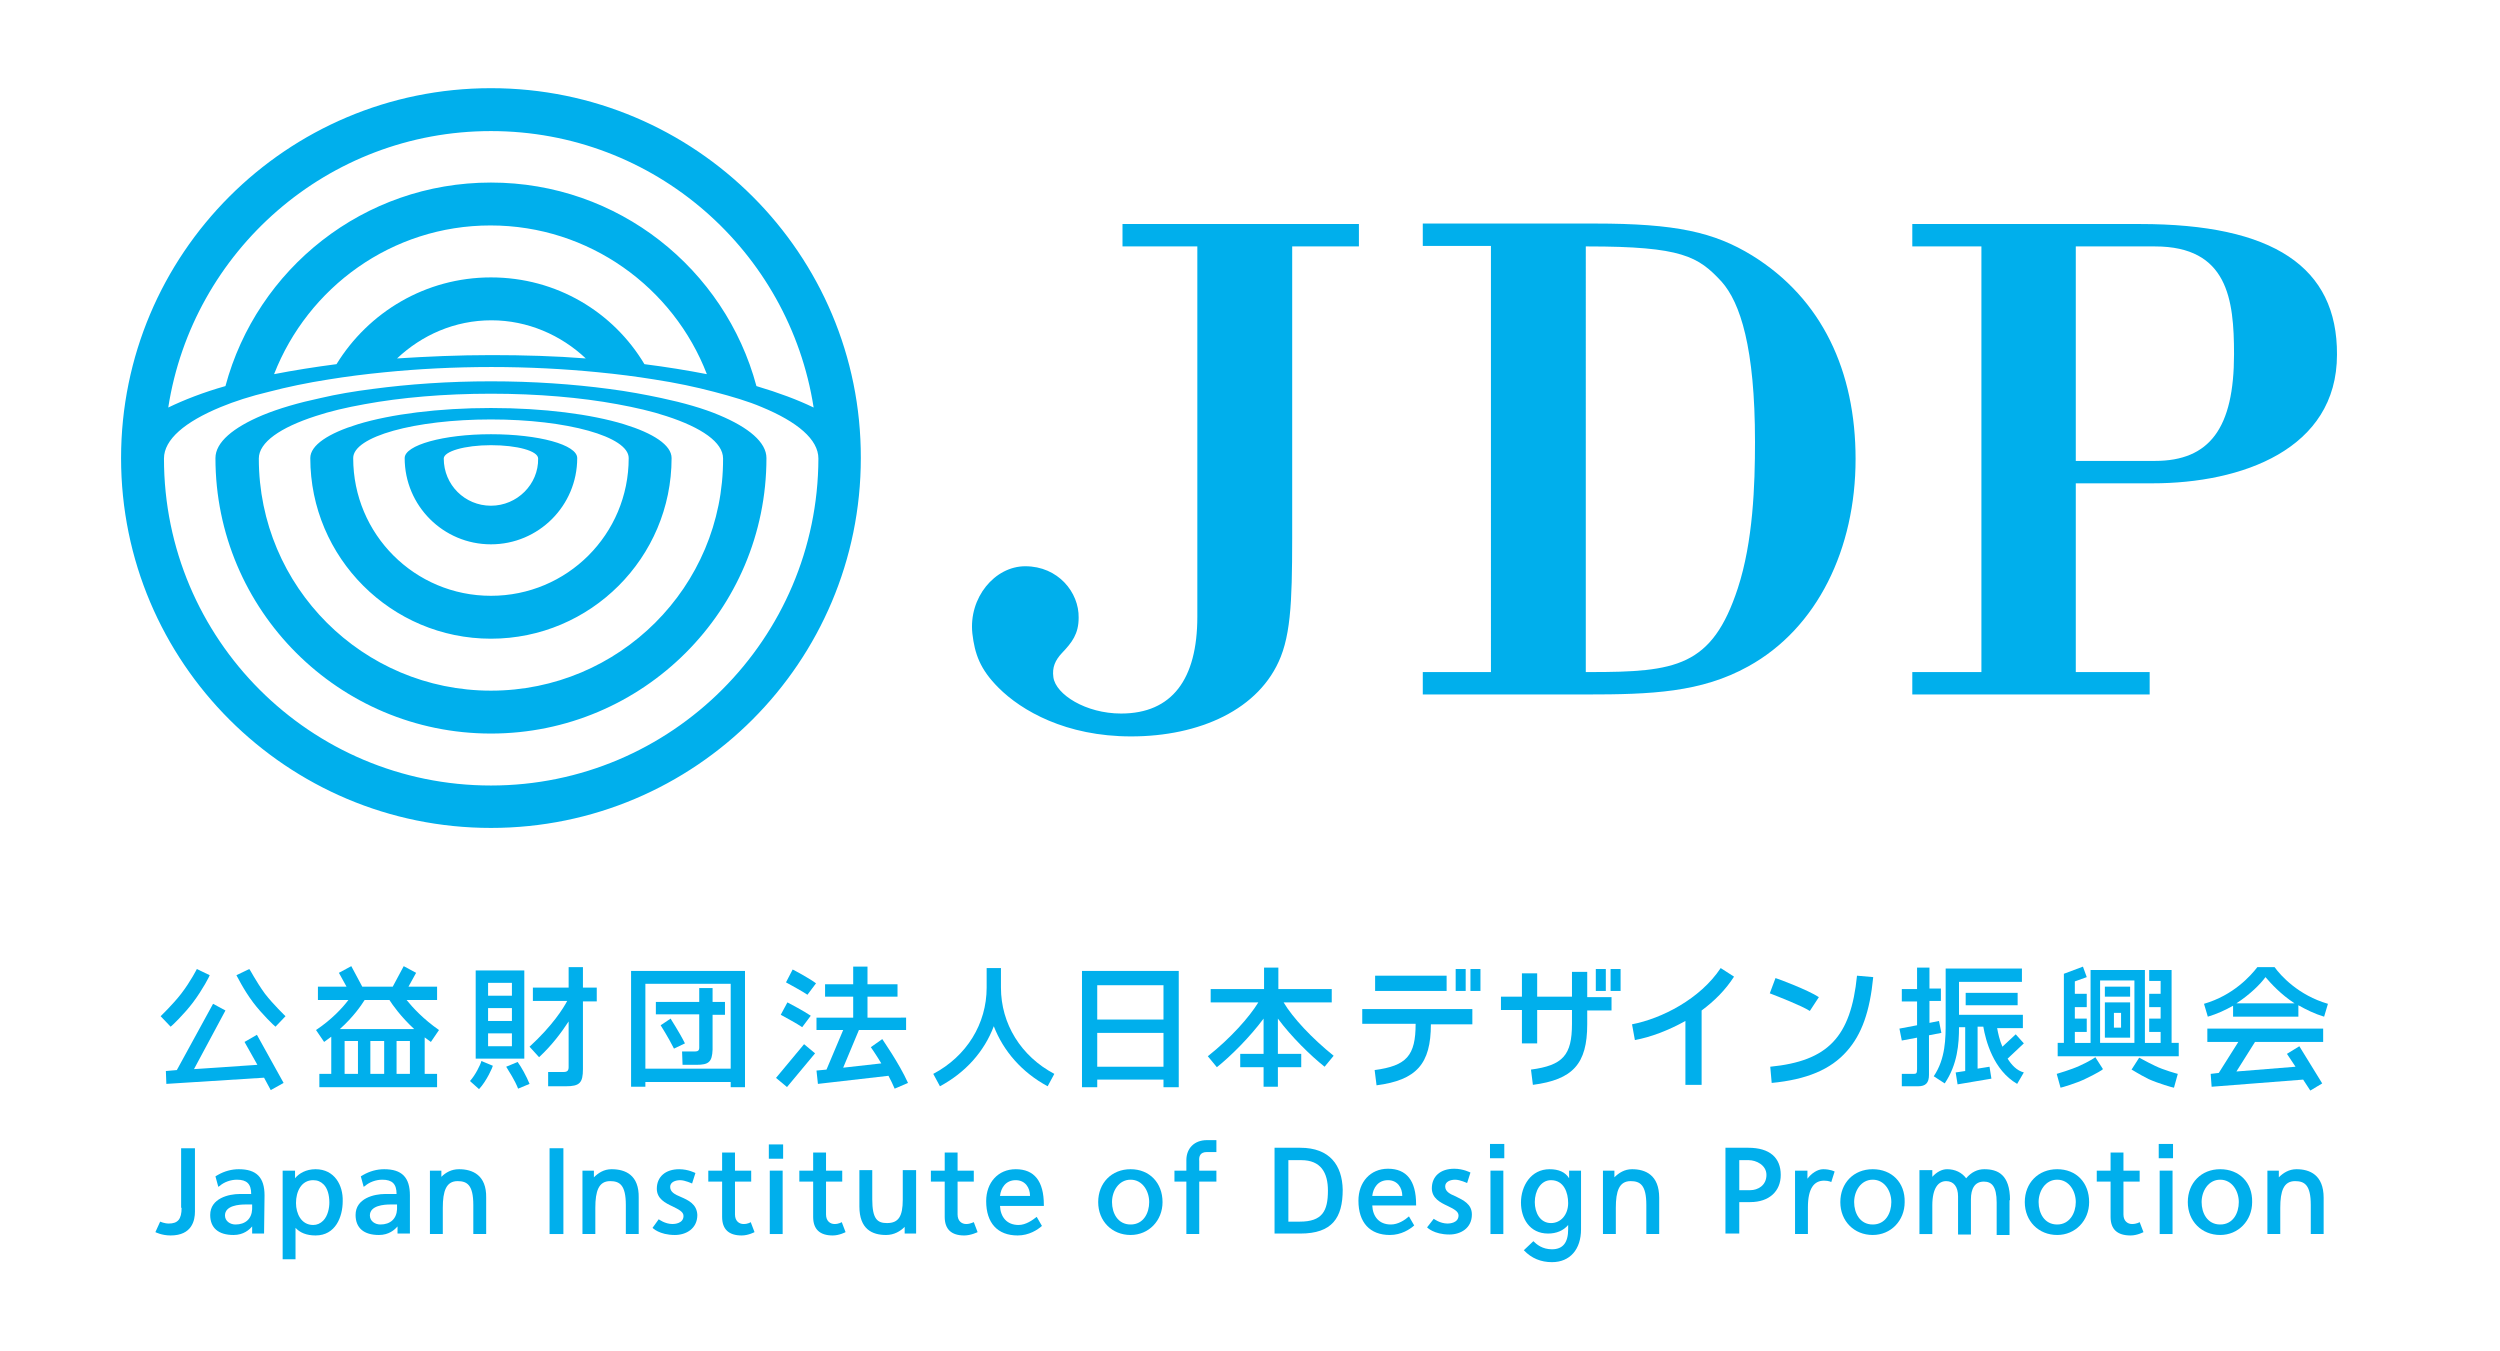 <?xml version="1.0" encoding="UTF-8"?>
<!-- Generator: Adobe Illustrator 26.3.1, SVG Export Plug-In . SVG Version: 6.00 Build 0)  -->
<svg xmlns="http://www.w3.org/2000/svg" xmlns:xlink="http://www.w3.org/1999/xlink" version="1.1" id="レイヤー_1" x="0px" y="0px" viewBox="0 0 524.5 283.5" style="enable-background:new 0 0 524.5 283.5;" xml:space="preserve">
<style type="text/css">
	.st0{display:none;}
	.st1{display:inline;}
	.st2{fill:#003A77;}
	.st3{fill:#3C4542;}
	.st4{fill:#00AFEC;}
</style>
<g id="レイヤー_1_00000022540495790032935750000011782855496565863355_" class="st0">
	<g class="st1">
		<path class="st2" d="M335.8,63c0,40.1,32.5,72.5,72.5,72.5c40.1,0,72.5-32.5,72.5-72.5c0-40.1-32.5-72.5-72.5-72.5    C368.3-9.6,335.8,22.9,335.8,63"></path>
		<path class="st2" d="M177.2,63c0,40.1,32.5,72.5,72.5,72.5c40.1,0,72.5-32.5,72.5-72.5c0-40.1-32.5-72.5-72.5-72.5    C209.7-9.6,177.2,22.9,177.2,63"></path>
		<path class="st2" d="M335.8,221.6c0,40.1,32.5,72.5,72.5,72.5c40.1,0,72.5-32.5,72.5-72.5c0-40.1-32.5-72.5-72.5-72.5    C368.3,149,335.8,181.5,335.8,221.6"></path>
		<polygon class="st3" points="179.4,197.4 179.4,269.8 150.4,269.8 150.4,197.4 128.2,197.4 128.2,185.2 201.6,185.2 201.6,197.4       "></polygon>
		<polyline class="st3" points="95.9,197.4 95.9,269.8 66.8,269.8 66.8,197.4 44.7,197.4 44.7,185.2 118,185.2 118,197.4     95.9,197.4   "></polyline>
		<path class="st3" d="M267.8,269.8L267.8,269.8c13.4,0,24.3-10.9,24.3-24.3v-24.1h-54.2v-11.9c0-6.7,5.4-12.1,12.2-12.1h42v-12.2    h-59.4l0,0c-13.4,0-24.3,10.9-24.3,24.3v24.1h54.2v11.9c0,6.7-5.5,12.1-12.2,12.1l0,0h-42v12.2H267.8z"></path>
	</g>
</g>
<g>
	<g>
		<g>
			<path class="st4" d="M449,47h-47.8v4.7h14.5V141h-14.5v4.7H451V141h-15.5v-39.6h16.1c18.7,0,38.7-7.1,38.7-27     C490.4,56,476.9,47,449,47z M452.1,96.7h-16.6v-45h16.6c15.3,0,16.6,11.1,16.6,22.6C468.7,89.8,463.6,96.7,452.1,96.7z"></path>
			<path class="st4" d="M367.6,53.6c-8-4.9-16-6.7-33-6.7h-36.1v4.7h14.3V141h-14.3v4.7h34.3c13.6,0,24.1-0.4,34-5.9     c14.5-8,22.5-24.7,22.5-43.5C389.3,77.9,382.3,62.7,367.6,53.6z M368.2,92.7c0,9.1-0.4,20.9-3.6,30.7c-5.4,16.5-13,17.6-31,17.6     c0,0-0.1,0-0.9,0V51.7c0,0,0.4,0,0.4,0c19.8,0,23.2,2.1,28.1,7.4C365.1,63.5,368.2,72.9,368.2,92.7z"></path>
			<path class="st4" d="M285.1,51.7V47h-49.6v4.7h15.7v77.7c0,13.1-5.3,20.3-16,20.3c-7.4,0-13.7-4-14.2-7.6     c-0.3-2.1,0.4-3.6,1.8-5.1c2.1-2.2,3.5-4,3.5-7.4c0.1-5.3-4.3-10.8-11.2-10.8c-6.4,0-11.9,6.6-11.1,14.1     c0.5,4.3,1.6,7.5,5.5,11.4c4.8,4.8,14.1,10.2,27.8,10.2c14.3,0,27-5.6,31.4-16.7c2.5-6.3,2.4-15.1,2.4-30.1v-56H285.1z"></path>
		</g>
		<g>
			<path class="st4" d="M103,18.5c-42.9,0-77.6,34.8-77.6,77.6c0,42.9,34.8,77.6,77.6,77.6c42.9,0,77.6-34.8,77.6-77.6     C180.7,53.3,145.9,18.5,103,18.5z M103,27.5c34.3,0,62.6,25.2,67.7,58c-3.3-1.6-7.3-3.1-12-4.5c-6.6-24.6-29-42.7-55.7-42.7     c-26.7,0-49.1,18.1-55.7,42.7c-4.6,1.3-8.7,2.9-12,4.5C40.4,52.7,68.7,27.5,103,27.5z M103,58.2c-13.7,0-25.7,7.3-32.4,18.2     c-4.6,0.6-9,1.3-13.1,2.1c7.1-18.2,24.7-31.2,45.4-31.2s38.4,13,45.4,31.2c-4.1-0.8-8.4-1.5-13.1-2.1     C128.7,65.5,116.8,58.2,103,58.2z M122.9,75.2c-6.3-0.5-13-0.7-19.8-0.7c-6.9,0-13.5,0.3-19.8,0.7c5.2-4.9,12.1-8,19.8-8     C110.7,67.2,117.7,70.3,122.9,75.2z M103,164.8c-37.9,0-68.6-30.7-68.6-68.6c0-4,4.4-7.7,11.9-10.8c2.9-1.2,6.3-2.3,10.1-3.2     c3.8-1,8.1-1.9,12.6-2.6c3.7-0.6,7.6-1.1,11.7-1.5c7-0.7,14.5-1.1,22.4-1.1c7.8,0,15.3,0.4,22.4,1.1c4.1,0.4,8,0.9,11.7,1.5     c4.6,0.7,8.8,1.6,12.6,2.6c3.8,1,7.2,2,10,3.2c7.5,3.1,11.9,6.8,11.9,10.8C171.6,134,140.9,164.8,103,164.8z M150.9,87.1     c-3.3-1.4-7.5-2.6-12.2-3.6c-3.3-0.7-7-1.4-10.9-1.9c-7.5-1-15.9-1.6-24.8-1.6c-8.9,0-17.3,0.6-24.8,1.6     c-3.9,0.5-7.5,1.1-10.9,1.9c-4.7,1-8.8,2.2-12.2,3.6c-6.2,2.6-9.9,5.7-9.9,9c0,31.9,25.9,57.8,57.8,57.8     c31.9,0,57.8-25.9,57.8-57.8C160.8,92.8,157.1,89.7,150.9,87.1z M103,144.9c-26.9,0-48.7-21.8-48.7-48.7c0-3.4,4.5-6.5,11.9-8.9     c3-1,6.4-1.8,10.3-2.5c7.6-1.4,16.7-2.2,26.5-2.2c9.8,0,18.9,0.8,26.5,2.2c3.8,0.7,7.3,1.5,10.3,2.5c7.4,2.4,11.9,5.5,11.9,8.9     C151.8,123.1,129.9,144.9,103,144.9z M130.9,89c-6.9-2.1-16.8-3.4-27.9-3.4c-11,0-21,1.3-27.9,3.4c-6.2,1.9-10,4.4-10,7.1     c0,20.9,17,37.9,37.9,37.9c20.9,0,37.9-17,37.9-37.9C140.9,93.4,137.1,90.9,130.9,89z M103,125c-16,0-28.9-12.9-28.9-28.9     c0-4.5,12.9-8.1,28.9-8.1c16,0,28.9,3.6,28.9,8.1C131.9,112.1,119,125,103,125z M103,91.1c-10,0-18.1,2.3-18.1,5     c0,10,8.1,18.1,18.1,18.1s18.1-8.1,18.1-18.1C121.1,93.3,113,91.1,103,91.1z M103,106.1c-5.5,0-9.9-4.4-9.9-9.9     c0-1.5,4.4-2.8,9.9-2.8c5.5,0,9.9,1.2,9.9,2.8C113,101.6,108.5,106.1,103,106.1z"></path>
		</g>
	</g>
	<g>
		<g>
			<g>
				<path class="st4" d="M88.9,217.5c0.5,0.4,1,0.7,1.5,1.1l1.7-2.5c-3.3-2.3-5.5-4.7-6.8-6.3h6.4V207h-6l1.6-2.9l-2.6-1.4l-2.3,4.3      h-6.4l-2.3-4.3l-2.6,1.4l1.6,2.9h-6v2.8h6.4c-1.3,1.7-3.5,4.1-6.8,6.3l1.7,2.5c0.5-0.4,1-0.7,1.5-1.1v7.8h-2.5v2.8h24.7v-2.8      h-2.6V217.5z M80.6,218.4v6.9h-2.9v-6.9H80.6z M83.1,218.4H86v6.9h-2.8V218.4z M76.5,209.8h5.2c0.7,1.1,2.4,3.5,5.2,6.1H71.3      C74.2,213.3,75.8,210.9,76.5,209.8z M72.3,218.4h2.8v6.9h-2.8V218.4z"></path>
				<g>
					<path class="st4" d="M140.7,213.7l-2.1,1.4c0,0,1.6,2.5,2.8,4.9l2.3-1.1C142.4,216.3,140.7,213.8,140.7,213.7z"></path>
					<path class="st4" d="M132.4,203.6V228h3V227h17.9v1.1h3v-24.4H132.4z M135.4,224.2v-17.8h17.9v17.8H135.4z"></path>
					<path class="st4" d="M152.1,210.2h-2.6v-2.9h-2.8v2.9h-9.1v2.6h9.1v7c0,0.6-0.3,0.8-0.9,0.8h-2.7l0.1,2.8h2.9       c2.6,0,3.3-0.6,3.4-3.2h0v-7.3h2.6V210.2z"></path>
				</g>
				<g>
					<path class="st4" d="M164.9,206.1c0.9,0.5,3.5,1.9,4.5,2.6l1.8-2.4c-1.3-1-4.5-2.7-4.9-2.9L164.9,206.1z"></path>
					<path class="st4" d="M165.2,210.3l-1.4,2.6c0.9,0.5,3.5,1.9,4.5,2.6l1.8-2.4C168.8,212.2,165.6,210.5,165.2,210.3z"></path>
					
						<rect x="162.2" y="222.1" transform="matrix(0.64 -0.769 0.769 0.64 -111.797 208.732)" class="st4" width="9.2" height="3"></rect>
					<path class="st4" d="M190.5,227.2c-1.9-4.2-5.3-9-5.4-9.2l-2.4,1.7c0,0,1,1.4,2.2,3.4l-8,0.9l3.3-7.9h9.9v-2.6H182v-4.4h6.3       v-2.6H182v-3.7h-3v3.7h-5.9v2.6h5.9v4.4h-7.7v2.6h5.6l-3.5,8.3l-2.1,0.2l0.3,2.8l14.8-1.7c0.5,0.9,0.9,1.8,1.3,2.7L190.5,227.2       z"></path>
				</g>
				<path class="st4" d="M210,207.2v-4.1h-3v4.1c0,7.6-4.2,14.4-11.2,18.1l1.4,2.6c5.4-2.9,9.3-7.3,11.3-12.6      c2,5.2,5.9,9.7,11.3,12.6l1.4-2.6C214.2,221.6,210,214.8,210,207.2z"></path>
				<path class="st4" d="M269.3,210.3h10.1v-2.8h-11.2v-4.5h-3v4.5h-11.2v2.8h10c-1.9,3.1-5.8,7.5-10.6,11.3l1.9,2.3      c2.9-2.3,7-6.4,9.8-10.2v7.4h-4.9v2.8h4.9v4.1h3v-4.1h4.9v-2.8h-4.9v-7.4c2.8,3.8,6.9,7.8,9.8,10.1l1.9-2.3      C275.2,217.8,271.2,213.5,269.3,210.3z"></path>
				<g>
					<path class="st4" d="M436.3,223.6c-1.7,0.8-4.8,1.7-4.8,1.7l0.8,2.9c0.1,0,3.3-0.9,5.3-1.9c2.3-1.1,3.6-1.9,3.6-2l-1.6-2.5       C439.5,221.9,438.3,222.7,436.3,223.6z"></path>
					<path class="st4" d="M452.1,223.6c-2.1-1-3.2-1.7-3.3-1.7l-1.6,2.5c0.1,0,1.4,0.9,3.6,2c2,0.9,5.1,1.8,5.3,1.8l0.8-2.9       C456.9,225.3,453.9,224.5,452.1,223.6z"></path>
					<path class="st4" d="M456.9,218.8h-1.3v-15.3h-4.7v2.3h2.4v2.7h-2.4v2.8h2.4v2.4h-2.4v2.8h2.4v2.3h-3.3v-15.3h-11.4v15.3h-3.3       v-2.3h2.5v-2.8h-2.5v-2.4h2.5v-2.8h-2.5v-2.6l2.5-0.9l-0.8-2.2l-4,1.5v14.5h-1.3v2.8h25.4V218.8z M440.6,205.7h7.2v13.1h-7.2       V205.7z"></path>
					<rect x="441.6" y="207" class="st4" width="5.3" height="2.1"></rect>
					<path class="st4" d="M446.9,210.3h-5.3v7.4h5.3V210.3z M445,212.5v3.1h-1.5v-3.1H445z"></path>
				</g>
				<g>
					<path class="st4" d="M106.2,223.8c0.6,1,1.8,2.8,2.5,4.6l2.4-1c-0.7-1.7-1.7-3.5-2.5-4.6L106.2,223.8z"></path>
					<path class="st4" d="M110,222.1v-18.5H99.8v18.5H110z M102.4,219.5v-2.7h5v2.7H102.4z M102.4,214.2v-2.7h5v2.7H102.4z        M107.4,206.2v2.7h-5v-2.7H107.4z"></path>
					<path class="st4" d="M125.2,207.2h-2.9v-4.3h-3v4.3h-7.5v2.8h7.2c-0.8,1.5-3,5.1-7.9,9.6l2,2.2c2.7-2.5,4.7-5.2,6.2-7.5v9.6       c0,0.7-0.3,1-1,1H115l0,3h3.7c2.9,0,3.6-0.7,3.6-3.6l0-14.2h2.9V207.2z"></path>
					<path class="st4" d="M98.6,226.8l1.9,1.7c1.6-1.7,2.9-4.7,2.9-4.9l-2.4-1C100.8,223.4,99.7,225.6,98.6,226.8z"></path>
				</g>
				<path class="st4" d="M245.7,203.7h-1.6h-13.9h-1.6H227v24.4h3.2v-1.6h13.9v1.6h3.2v-24.4H245.7z M244.1,206.7v7.2h-13.9v-7.2      H244.1z M230.2,223.8v-7.1h13.9v7.1H230.2z"></path>
				<path class="st4" d="M363.8,204.9l-2.8-1.8c-4.3,6.5-12.4,10.6-18.6,11.8l0.6,3.3c3.3-0.6,7-2,10.6-4v13.4h3.4v-15.6      C359.7,210,362,207.7,363.8,204.9z"></path>
				<g>
					<path class="st4" d="M371.7,227.2l-0.3-3.4c12.1-1.2,16.9-6.2,18.2-19.1l3.4,0.3c-0.7,7.2-2.4,12-5.5,15.5       C384.1,224.4,379,226.5,371.7,227.2z"></path>
					<path class="st4" d="M379.7,212.1c-1.7-1.1-6.6-3-8.4-3.7l1.2-3.2c0.7,0.2,6.8,2.5,9.1,4L379.7,212.1z"></path>
				</g>
				<g>
					<path class="st4" d="M333,203.9h-3.2v5.2h-7.3v-4.9h-3.2v4.9h-4.4v2.8h4.4v7h3.2v-7h7.3v2.9h0c0,6.6-1.9,8.7-8.6,9.6l0.4,3.2       c8.4-1.1,11.4-4.4,11.4-12.7h0v-2.9h5.1v-2.8H333V203.9z"></path>
					<rect x="334.8" y="203.3" class="st4" width="2.1" height="4.6"></rect>
					<rect x="337.9" y="203.3" class="st4" width="2.1" height="4.6"></rect>
				</g>
				<g>
					<rect x="288.5" y="204.7" class="st4" width="15" height="3.2"></rect>
					<path class="st4" d="M285.8,214.8H297v0c0,6.7-1.9,8.8-8.6,9.7l0.4,3.2c8.4-1.1,11.4-4.5,11.4-12.8v0h8.7v-3.2h-23.1V214.8z"></path>
					<rect x="305.4" y="203.3" class="st4" width="2.1" height="4.6"></rect>
					<rect x="308.5" y="203.3" class="st4" width="2.1" height="4.6"></rect>
				</g>
				<g>
					<path class="st4" d="M40.5,210.3c2.1-2.8,3.5-5.6,3.5-5.7l-2.7-1.3c0,0-1.3,2.6-3.3,5.2c-1.7,2.2-4.3,4.7-4.3,4.7l2.1,2.2       C36,215.3,38.7,212.7,40.5,210.3z"></path>
					<path class="st4" d="M57.8,215.4l2.1-2.2c0,0-2.6-2.5-4.3-4.7c-1.9-2.6-3.2-5.2-3.3-5.2l-2.7,1.3c0.1,0.1,1.4,2.9,3.5,5.7       C54.9,212.7,57.6,215.3,57.8,215.4z"></path>
					<polygon class="st4" points="51.3,218.6 54,223.4 40.7,224.3 47.3,212 44.7,210.6 37.1,224.5 34.8,224.7 34.9,227.4        55.4,226.1 56.8,228.7 59.5,227.2 53.9,217.1      "></polygon>
				</g>
				<g>
					<polygon class="st4" points="463.1,218.6 469.6,218.6 465.5,225.1 463.8,225.3 464,228 483.2,226.5 484.7,228.8 487.2,227.3        482.4,219.5 479.8,221.1 481.6,223.8 469.2,224.8 473.1,218.6 487.4,218.6 487.4,215.8 463.1,215.8      "></polygon>
					<path class="st4" d="M477.2,202.9h-3.6c-1.4,1.8-5,5.9-11.2,7.7l0.8,2.7c2-0.6,3.7-1.4,5.3-2.3v2.3h13.7v-2.4       c1.6,0.9,3.4,1.8,5.4,2.4l0.8-2.7C482.2,208.8,478.5,204.7,477.2,202.9z M469.2,210.5c2.9-1.9,5-4,6.1-5.5       c1.2,1.4,3.2,3.6,6.1,5.5H469.2z"></path>
				</g>
				<g>
					<path class="st4" d="M407.3,216.7l-0.5-2.5l-2,0.4V210h2.4v-2.6h-2.4V203h-2.6v4.5h-3.2v2.6h3.2v5l-3.7,0.7l0.5,2.5l3.2-0.6       v6.6c0,1-0.2,1-0.9,1h-2.3v2.6h3.4c1.6,0,2.3-0.7,2.3-2.4v-8.3L407.3,216.7z"></path>
					<rect x="412.4" y="208.3" class="st4" width="10.9" height="2.6"></rect>
					<path class="st4" d="M421.2,222.1l3.4-3.2l-1.7-1.9l-2.8,2.6c-0.6-1.4-0.9-2.8-1.1-3.9h5.4v-2.8H411v-6.9h13.2v-2.8h-16l0,11.2       c0,3.4,0,7.7-2.5,11.4l2.3,1.5c2.7-4,3-8.3,3-11.8h1.3v9.2l-2,0.3l0.4,2.5l7.1-1.2l-0.4-2.5l-2.5,0.4v-8.8h1.2       c0.5,2.9,2.1,9.1,7.1,12l1.4-2.4C423.1,224.6,422,223.4,421.2,222.1z"></path>
				</g>
			</g>
		</g>
		<g>
			<g>
				<rect x="161.3" y="240.1" class="st4" width="3" height="3"></rect>
				<path class="st4" d="M38.1,253.4c0,2.4-0.8,3.3-2.7,3.3c-0.9,0-1.8-0.4-1.8-0.4l-1,2.2c0,0,1.3,0.7,3.2,0.7c4.5,0,5.1-3.2,5.1-5      v-13.3h-2.9V253.4z"></path>
				<path class="st4" d="M66.2,245.3c-2,0-3.5,0.9-4.3,1.9v-1.6h-2.6v18.6h2.7v-6.6c0.9,1,2.3,1.6,4.2,1.6c4.2,0,5.7-3.9,5.7-7.2      C72,248.7,70.2,245.3,66.2,245.3z M65.7,247.6c0.9,0,1.6,0.3,2.2,0.9c0.8,0.8,1.2,2.2,1.2,3.8c0,1.1-0.3,2.8-1.3,3.8      c-0.6,0.6-1.3,0.9-2.1,0.9c-2.5,0-3.6-2.4-3.6-4.6C62.1,250,63.2,247.6,65.7,247.6z"></path>
				<path class="st4" d="M86,250.8c0-3.8-1.7-5.5-5.4-5.5c-1.5,0-3,0.4-4.4,1.2l-0.5,0.3l0.6,2.2l0.3-0.2c0.9-0.8,2.3-1.3,3.6-1.3      c2.1,0,3,0.9,3,3c-0.9,0-1.5,0-2.4,0c-2.3,0-6.2,0.9-6.2,4.4c0,2.7,1.7,4.2,4.9,4.2c2.1,0,3.3-1.1,3.9-1.8v1.5H86L86,250.8z       M79.8,256.9c-1.1,0-2.2-0.7-2.2-1.9c0-2.1,3-2.3,4.3-2.3c0.2,0,0.5,0,0.8,0c0.2,0,0.4,0,0.6,0v1      C83.2,255.7,81.9,256.9,79.8,256.9z"></path>
				<rect x="115.3" y="240.9" class="st4" width="2.9" height="18"></rect>
				<path class="st4" d="M142.8,251.1c-1.2-0.5-2.2-1-2.2-2.1c0-1,1.1-1.4,2.1-1.4c1,0,2.5,0.7,2.5,0.7l0.7-2.2c0,0-1.5-0.8-3.4-0.8      c-2.9,0-4.7,1.6-4.7,4.1c0,2.1,1.8,3,3.3,3.7c1.2,0.6,2.3,1.1,2.3,2c0,1.6-1.9,1.7-2.3,1.7c-1.6,0-2.9-1-2.9-1l-1.3,1.8      c0,0,1.4,1.5,4.7,1.5c2.3,0,4.7-1.3,4.7-4.2C146.2,252.6,144.4,251.8,142.8,251.1z"></path>
				<path class="st4" d="M156,256.8c-0.9,0-1.8-0.6-1.8-2v-6.9h3.4v-2.3h-3.4v-3.8h-2.7v3.8h-2.9v2.3h2.9v7.4c0,2.6,1.4,3.9,4.1,3.9      c1.4,0,2.7-0.7,2.7-0.7l-0.8-2.1C157.5,256.4,157,256.8,156,256.8z"></path>
				<path class="st4" d="M175.1,256.8c-0.9,0-1.8-0.6-1.8-2v-6.9h3.4v-2.3h-3.4v-3.8h-2.7v3.8h-2.9v2.3h2.9v7.4      c0,2.6,1.4,3.9,4.1,3.9c1.4,0,2.7-0.7,2.7-0.7l-0.8-2.1C176.6,256.4,176,256.8,175.1,256.8z"></path>
				<path class="st4" d="M202.7,256.8c-0.9,0-1.8-0.6-1.8-2v-6.9h3.4v-2.3h-3.4v-3.8h-2.7v3.8h-2.9v2.3h2.9v7.4      c0,2.6,1.4,3.9,4.1,3.9c1.4,0,2.8-0.7,2.8-0.7l-0.8-2.1C204.2,256.4,203.6,256.8,202.7,256.8z"></path>
				<rect x="161.5" y="245.6" class="st4" width="2.7" height="13.3"></rect>
				<path class="st4" d="M237.2,245.3c-4,0-6.8,2.9-6.8,6.9c0,4,2.9,6.9,6.8,6.9c3.8,0,6.7-3,6.7-6.9      C243.9,248.2,241.2,245.3,237.2,245.3z M237.2,256.9c-2.7,0-3.9-2.4-3.9-4.7c0-2.3,1.4-4.7,3.9-4.7c2.5,0,3.9,2.4,3.9,4.7      C241.1,254.5,239.9,256.9,237.2,256.9z"></path>
				<path class="st4" d="M55.5,250.8c0-3.8-1.7-5.5-5.4-5.5c-1.5,0-3,0.4-4.4,1.2l-0.5,0.3l0.6,2.2l0.3-0.2c0.9-0.8,2.3-1.3,3.6-1.3      c2.1,0,3,0.9,3,3c-0.9,0-1.5,0-2.4,0c-2.3,0-6.2,0.9-6.2,4.4c0,2.7,1.7,4.2,4.9,4.2c2.1,0,3.3-1.1,3.9-1.8v1.5h2.5L55.5,250.8z       M49.4,256.9c-1.1,0-2.2-0.7-2.2-1.9c0-2.1,3-2.3,4.3-2.3c0.3,0,0.5,0,0.8,0c0.2,0,0.4,0,0.6,0v1      C52.8,255.7,51.5,256.9,49.4,256.9z"></path>
				<path class="st4" d="M189.4,245.6v6.1c0,3.5-0.9,4.9-3.3,4.9c-2,0-3.1-0.8-3.1-5v-6.1h-2.7v7.6c0,4.8,2.7,6,5.6,6      c1.7,0,3-0.8,3.9-1.7v1.4h2.4v-13.3H189.4z"></path>
				<path class="st4" d="M217.5,255.3c-0.9,0.7-2.3,1.7-3.8,1.7c-2.5,0-3.8-1.7-3.9-4h9.2v-0.2c0-5-2-7.5-5.9-7.5      c-3.7,0-6.2,2.8-6.2,6.7c0,4.6,2.4,7.2,6.6,7.2c2.4,0,4.2-1.2,5.1-2L217.5,255.3z M213.1,247.6c2,0,3,1.6,3,3.3h-6.3      C210,249.2,211,247.6,213.1,247.6z"></path>
				<path class="st4" d="M253.2,241.7h2v-2.5h-2c-2.6,0-4.3,1.7-4.3,4.2v2.2h-2.5v2.3h2.5v11h2.7v-11h3.6v-2.3h-3.6v-2      C251.5,242.6,251.8,241.7,253.2,241.7z"></path>
				<path class="st4" d="M128.3,245.3c-1.6,0-2.8,0.8-3.7,1.7v-1.4h-2.4v13.3h2.7v-5.5c0-3.5,0.7-5.6,3.1-5.6c2,0,3.3,0.8,3.3,5v6.1      h2.7v-7.6C134.1,246.5,131.2,245.3,128.3,245.3z"></path>
				<path class="st4" d="M96.3,245.3c-1.6,0-2.8,0.7-3.7,1.6v-1.3h-2.4v13.3h2.7v-5.5c0-3.5,0.7-5.6,3.1-5.6c2,0,3.3,0.8,3.3,5v6.1      h2.7v-7.6C102.1,246.5,99.1,245.3,96.3,245.3z"></path>
			</g>
			<g>
				<rect x="312.6" y="240" class="st4" width="3" height="3"></rect>
				<rect x="452.9" y="240" class="st4" width="3" height="3"></rect>
				<path class="st4" d="M305.4,251c-1.2-0.5-2.2-1-2.2-2.1c0-1,1.1-1.4,2.1-1.4c1,0,2.5,0.7,2.5,0.7l0.7-2.2c0,0-1.5-0.8-3.4-0.8      c-2.9,0-4.7,1.6-4.7,4.1c0,2.1,1.8,3,3.3,3.7c1.2,0.6,2.3,1.1,2.3,2c0,1.6-1.9,1.7-2.3,1.7c-1.6,0-2.9-1-2.9-1l-1.4,1.8      c0,0,1.4,1.5,4.7,1.5c2.3,0,4.7-1.3,4.7-4.2C308.8,252.6,307,251.8,305.4,251z"></path>
				<path class="st4" d="M447.3,256.8c-0.9,0-1.8-0.6-1.8-2v-6.9h3.4v-2.3h-3.4v-3.8h-2.7v3.8h-2.9v2.3h2.9v7.4      c0,2.6,1.4,3.9,4.2,3.9c1.4,0,2.7-0.7,2.7-0.7l-0.8-2.1C448.9,256.4,448.3,256.8,447.3,256.8z"></path>
				<path class="st4" d="M272.8,240.8h-5.4v18h5.4c6.7,0,8.9-3.3,8.9-9.2C281.6,244.5,279,240.8,272.8,240.8z M278.6,249.8      c0,4.3-1.2,6.5-5.9,6.5h-2.4v-12.9h2.7C277.1,243.4,278.6,246,278.6,249.8z"></path>
				<rect x="312.7" y="245.6" class="st4" width="2.7" height="13.3"></rect>
				<path class="st4" d="M366.8,240.8H362v18h2.9v-6.6h2.3c4,0,6.4-2.3,6.4-5.7C373.6,242.9,371.3,240.8,366.8,240.8z M367.2,249.7      h-2.3v-6.3h2c1.5,0,3.7,1,3.7,3.1C370.6,248.7,368.8,249.7,367.2,249.7z"></path>
				<path class="st4" d="M382.5,245.3c-1.2,0-2.5,0.9-3.3,2v-1.7h-2.6v13.3h2.7v-5.6c0-4,1.3-5.6,3.4-5.6c1,0,1.5,0.3,1.5,0.3      l0.7-2.2C385,245.8,384,245.3,382.5,245.3z"></path>
				<path class="st4" d="M392.9,245.3c-4,0-6.8,2.9-6.8,6.9c0,4,2.9,6.9,6.8,6.9c3.8,0,6.7-3,6.7-6.9      C399.7,248.1,396.9,245.3,392.9,245.3z M392.9,256.9c-2.7,0-3.9-2.4-3.9-4.7c0-2.3,1.4-4.7,3.9-4.7c2.5,0,3.9,2.4,3.9,4.7      C396.8,254.5,395.6,256.9,392.9,256.9z"></path>
				<path class="st4" d="M431.6,245.3c-4,0-6.8,2.9-6.8,6.9c0,4,2.9,6.9,6.8,6.9c3.8,0,6.7-3,6.7-6.9      C438.3,248.1,435.6,245.3,431.6,245.3z M431.6,256.9c-2.7,0-3.9-2.4-3.9-4.7c0-2.3,1.4-4.7,3.9-4.7c2.5,0,3.9,2.4,3.9,4.7      C435.5,254.5,434.2,256.9,431.6,256.9z"></path>
				<rect x="453.1" y="245.6" class="st4" width="2.7" height="13.3"></rect>
				<path class="st4" d="M465.8,245.3c-4,0-6.8,2.9-6.8,6.9c0,4,2.9,6.9,6.8,6.9c3.8,0,6.7-3,6.7-6.9      C472.6,248.1,469.8,245.3,465.8,245.3z M465.8,256.9c-2.7,0-3.9-2.4-3.9-4.7c0-2.3,1.4-4.7,3.9-4.7c2.5,0,3.9,2.4,3.9,4.7      C469.7,254.5,468.5,256.9,465.8,256.9z"></path>
				<path class="st4" d="M295.6,255.2c-0.9,0.8-2.3,1.7-3.8,1.7c-2.5,0-3.8-1.7-3.9-4h9.2v-0.2c0-5-2-7.5-5.9-7.5      c-3.7,0-6.2,2.8-6.2,6.7c0,4.6,2.4,7.2,6.6,7.2c2.4,0,4.2-1.2,5.1-2L295.6,255.2z M291.2,247.6c2,0,3,1.6,3,3.3h-6.3      C288.1,249.2,289.1,247.6,291.2,247.6z"></path>
				<path class="st4" d="M331.7,255.5v-9.9h-2.5v1.6c-0.8-1.3-2.2-1.9-4.1-1.9c-3.9,0-6,3.5-6,7c0,3.3,1.8,6.5,5.7,6.5      c1.7,0,3.2-0.6,4.2-1.8v0.9c0,2.8-1.1,4.2-3.4,4.2c-2,0-3.2-1-3.9-1.7l-2,1.9c1.6,1.7,3.6,2.5,5.9,2.5c3.8,0,6.1-2.7,6.1-6.9      L331.7,255.5L331.7,255.5z M325.4,256.6c-2.3,0-3.4-2.2-3.4-4.4c0-2.3,1.2-4.6,3.4-4.6c2.7,0,3.6,2.6,3.6,4.8      C329,254.8,327.5,256.6,325.4,256.6z"></path>
				<path class="st4" d="M342.4,245.3c-1.6,0-2.8,0.8-3.7,1.7v-1.4h-2.4v13.3h2.7v-5.5c0-3.5,0.7-5.6,3.1-5.6c2,0,3.3,0.8,3.3,5v6.1      h2.7v-7.6C348.1,246.5,345.2,245.3,342.4,245.3z"></path>
				<path class="st4" d="M481.8,245.3c-1.6,0-2.8,0.8-3.7,1.7v-1.4h-2.4v13.3h2.7v-5.5c0-3.5,0.7-5.6,3.1-5.6c2,0,3.3,0.8,3.3,5v6.1      h2.7v-7.6C487.5,246.5,484.6,245.3,481.8,245.3z"></path>
				<path class="st4" d="M421.7,251.8c0-5.4-2.6-6.5-5.4-6.5c-1.4,0-2.7,0.6-3.8,1.9c-0.9-1.2-2.3-1.9-4-1.9c-1.1,0-2.2,0.6-3.1,1.6      v-1.4h-2.7v13.4h2.7v-6l0,0c0-3.7,1.3-5.1,2.9-5.1c1.6,0,2.5,1.2,2.5,3.2h0v8h2.7v-7.4l0,0c0-2.2,0.8-3.7,2.7-3.7      c1.6,0,2.7,0.9,2.7,4.4v6.8h2.7V251.8L421.7,251.8z"></path>
			</g>
		</g>
	</g>
</g>
</svg>
